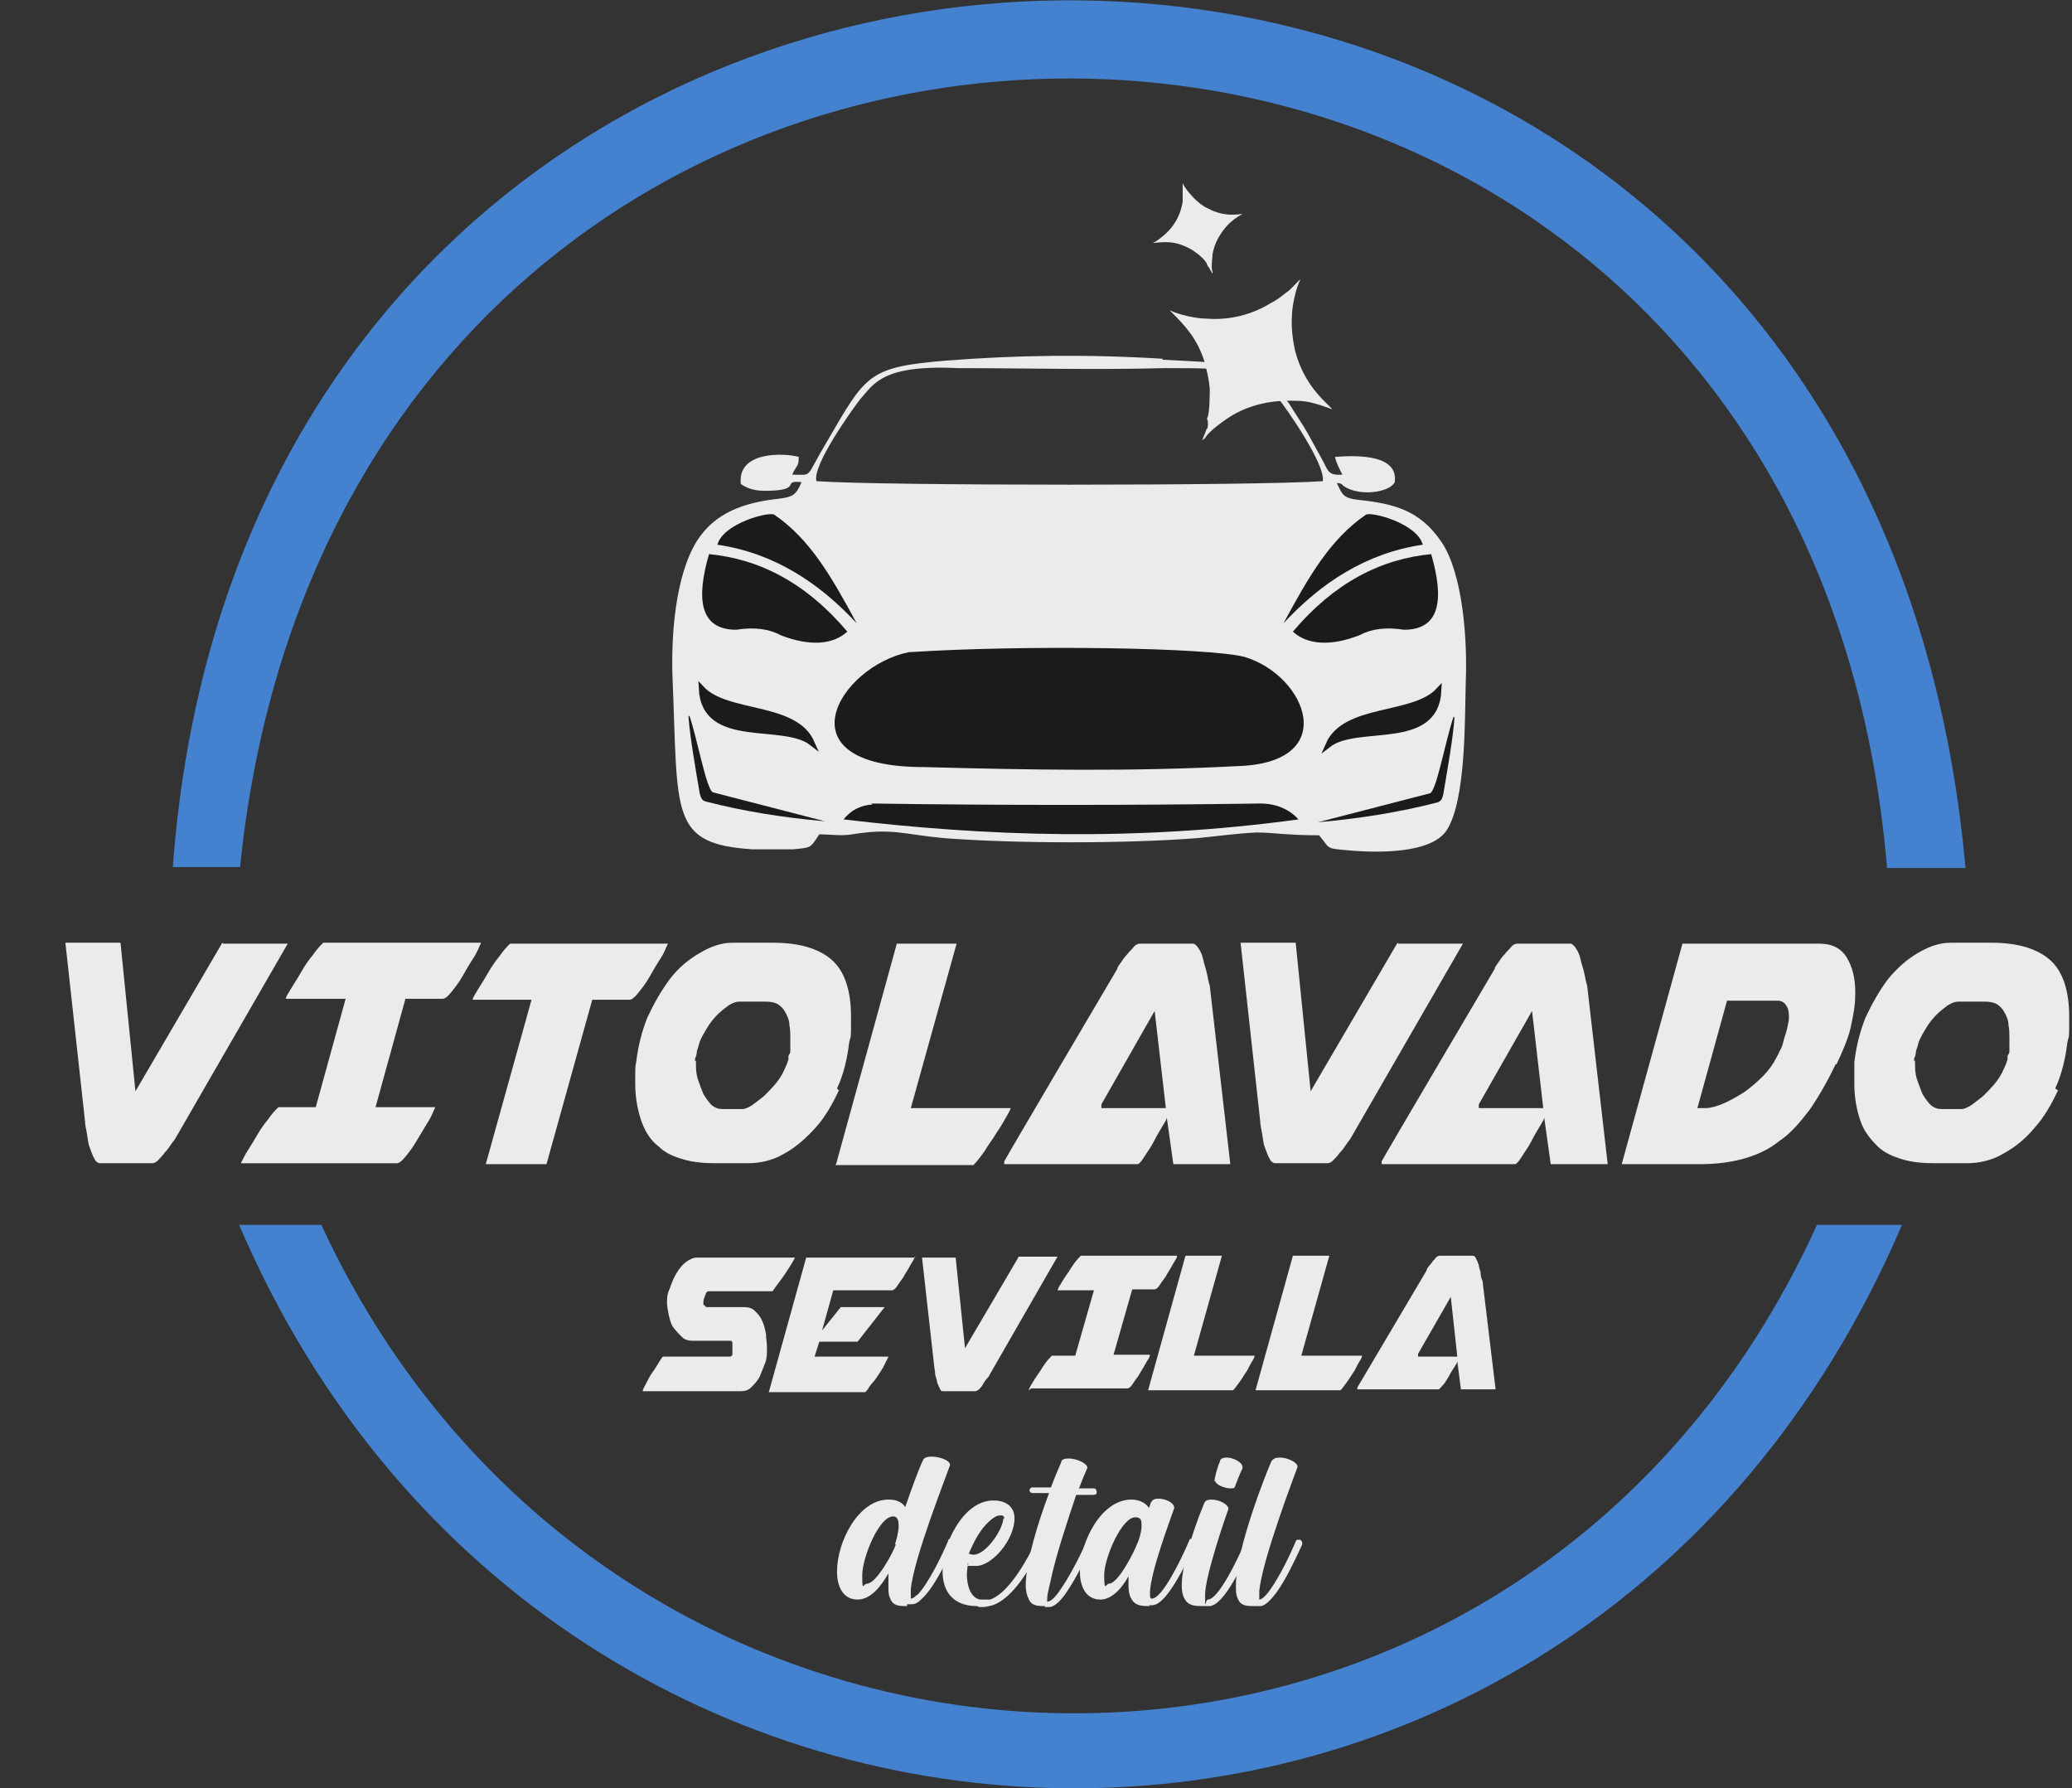 <svg xmlns="http://www.w3.org/2000/svg" id="Capa_1" data-name="Capa 1" width="221.8" height="191.4" viewBox="0 0 221.8 191.4"><rect x="0" y="0" width="221.8" height="191.4" fill="#333333" stroke="none"/><defs><style>      .cls-1, .cls-2, .cls-3 {        fill-rule: evenodd;      }      .cls-1, .cls-2, .cls-3, .cls-4 {        stroke-width: 0px;      }      .cls-1, .cls-4 {        fill: #ebebeb;      }      .cls-2 {        fill: #4481cf;      }      .cls-5 {        fill: none;        stroke: #1b1b1b;        stroke-miterlimit: 22.9;        stroke-width: .6px;      }      .cls-3 {        fill: #1b1b1b;      }    </style></defs><path class="cls-2" d="M25.7,131.1h8.7c31.8,68.7,127.9,70.7,160.1,0h9.1c-35,81.7-144.2,79.1-178,0"></path><path class="cls-2" d="M18.5,92.8h7.2c11.5-112.8,166.9-112.3,176.3.1h8.4c-11.2-125.5-182.9-122.1-191.9-.1"></path><path class="cls-1" d="M124.5,38.4c-8.1-.5-15.6-.4-23.3.2-8.3.7-8.5,1.5-12.7,8.7-2.4,4-1.4,3.5-3.7,3.5.5-1.1.7-.8.7-1.9-1.4-.4-6.6-.7-6.2,2.9,1,.7,2,.8,3.6.7,2.8-.2.8-1.1,2.9-.9-.6,1.4-.9,1.6-2.6,1.8-3.6.4-6.7,1.5-8.6,4.5-2.3,3.7-2.8,10.1-2.6,14.9.6,14.4-.3,17.5,8.5,18.1,1.5,0,2.9,0,4.4,0,2-.2,1.8-.1,2.8-1.6,1.3,0,2.3.2,3.5,0,4.3-.7,5.5,0,9.8.4,7.7.6,19.6.6,27.2,0,2.1-.2,4.2-.5,6.3-.6,1.8,0,3.2.3,6.7.3,1.2,1.4.6,1.4,3,1.6,3.2.3,9.1.4,10.7-2.2,2-3.2,1.9-11.5,2-15.7.2-4.6-.3-11.7-2.6-15.1-2.3-3.4-5.1-4.1-8.9-4.5-1.7-.2-1.7-.6-2.3-1.8.4,0,.5.1.6.2,0,0,0,0,.1.1,1.7,1.2,5,.7,5.5-.4.4-2.9-3.8-2.9-6.4-2.7.2.8.5,1.3.8,1.9-1.4.1-1.5-.3-2-1.3l-1.7-3.1c-.5-.9-1.4-2.2-2-3.2-3.4-4.5-5.9-4.3-13.6-4.7M87.4,51.5c-.5-1.7,4-7.9,4.7-8.8,1.4-1.5,2.2-3.7,10.4-3.3,7.3,0,14.7.2,22.2,0,7.7,0,9.8.1,12.1,3.2.9,1.1,5.1,7.1,4.8,8.9-7,.5-47.2.5-54.2,0Z"></path><path class="cls-3" d="M73.8,76.6c.9,2.7,1.8,7.8,2.5,8.2l12,3.1c-4.6-.4-8.8-1.1-12.7-2.1-.5-.1-.6-.5-.7-.9-.5-3-1-5.7-1.2-8.2"></path><path class="cls-3" d="M155.6,76.7c-.9,2.7-1.8,7.8-2.5,8.2l-12,3.1c4.6-.4,8.8-1.1,12.7-2.1.5-.1.6-.5.7-.9.5-3,1-5.7,1.2-8.2"></path><path class="cls-3" d="M93.3,86c13.8.2,27.6.2,41.6,0,1.7,0,3.1.6,4.1,1.7-17.6,2.4-33.5,1.8-48.7,0,.8-1,1.8-1.5,3.1-1.6"></path><path class="cls-3" d="M97.4,69.8c12.2-.8,31.8-.5,35.8.5,6.7,2,10.4,11.4-.8,11.7-11.5.6-22.2.4-33.5.1-15.6,0-9.1-10.8-1.6-12.3"></path><g><path class="cls-4" d="M23.9,101h6.9l-12,20.8c-.1.2-.3.4-.5.7-.2.3-.4.6-.7.9-.2.3-.5.6-.7.8-.2.2-.4.3-.6.3h-5.6c-.2,0-.5-.2-.6-.5-.2-.3-.3-.7-.5-1.2s-.2-1-.3-1.5-.2-1-.2-1.3l-2.1-19.1h5.9l1.6,15.9,9.3-15.9Z"></path><path class="cls-4" d="M25.8,124.5c0-.1.2-.4.5-1,.3-.5.7-1.1,1.1-1.8.4-.7.8-1.3,1.3-1.9.4-.6.8-1,1.1-1.3h4l3.2-11.6h-6.4c0-.2.2-.5.5-1,.3-.5.7-1.1,1.1-1.8.4-.7.8-1.3,1.3-1.9.4-.6.8-1,1.1-1.3h16.9c-.2.4-.4,1-.8,1.6s-.8,1.3-1.2,2c-.4.7-.8,1.2-1.2,1.7-.4.5-.7.7-.9.7h-4l-3.2,11.6h6.4c-.2.4-.4,1-.8,1.6-.4.7-.8,1.3-1.2,2s-.8,1.2-1.2,1.7c-.4.5-.7.7-.9.7h-16.8Z"></path></g><path class="cls-4" d="M57,107h-6.4c0-.2.2-.5.5-1,.3-.5.7-1.1,1.1-1.8.4-.7.8-1.3,1.3-1.9.4-.6.8-1,1.1-1.3h16.9c-.2.4-.4,1-.8,1.6s-.8,1.3-1.2,2c-.4.7-.8,1.2-1.2,1.7-.4.5-.7.7-.9.7h-4l-4.9,17.6h-6.5l4.9-17.6Z"></path><g><path class="cls-4" d="M89.8,116.7c-.7,1.5-1.5,2.9-2.5,4s-2.1,2.1-3.4,2.8c-1.2.7-2.5,1-3.9,1h-3.4c-1.2,0-2.4-.1-3.4-.4-1.1-.3-2-.7-2.7-1.4-.8-.6-1.4-1.5-1.8-2.6s-.7-2.5-.7-4.1,0-.7,0-1.1c0-.4,0-.8.1-1.2.2-1.7.6-3.3,1.2-4.8.7-1.5,1.5-2.9,2.4-4.1s2-2.1,3.2-2.8c1.2-.7,2.3-1.1,3.5-1.1h4.4c2.7,0,4.8.6,6.2,1.8s2.1,3.3,2.1,6.1,0,1.8-.2,2.8c-.2,1.7-.6,3.4-1.3,4.9ZM74.5,113.5v.3c0,.5,0,1.1.2,1.7.2.6.4,1.1.6,1.6.3.5.6.9.9,1.2.4.3.7.4,1.1.4h2.2c.2,0,.5-.1,1-.4.4-.3.8-.6,1.3-1,.4-.4.9-.9,1.3-1.4.4-.5.7-1,.9-1.5.2-.4.3-.7.4-1v-.4c.2-.3.2-.4.2-.4,0-.2,0-.5,0-.7s0-.5,0-.8c0-.5,0-.9-.1-1.4,0-.5-.2-.9-.4-1.3-.2-.4-.5-.7-.8-.9-.3-.2-.8-.3-1.4-.3h-2.7c-.4,0-.7.1-1.2.4-.4.3-.8.6-1.2,1s-.8.9-1.1,1.4c-.3.5-.6,1-.8,1.5-.1.4-.2.7-.3,1,0,.3-.1.6-.2.8,0,0,0,.1,0,.3Z"></path><path class="cls-4" d="M89.5,124.6l6.5-23.6h6.4l-4.9,17.6h10.7s-.1.3-.4.8-.6,1.1-1.1,1.8c-.4.7-.9,1.3-1.3,2-.5.7-.9,1.2-1.2,1.5h-14.8Z"></path></g><path class="cls-4" d="M125.6,124.6l-.7-5c0,.2-.2.5-.5,1s-.6,1-.9,1.6c-.3.6-.7,1.1-1,1.6-.3.5-.6.8-.7.8h-14.3c0-.2,0-.3,0-.3h0c0-.1,12.1-20.6,12.1-20.6,0-.2.2-.4.4-.7.2-.3.4-.6.7-.9.2-.3.5-.5.7-.8.2-.2.4-.3.6-.3h5.7c.2,0,.4.2.6.5.2.3.4.7.5,1.2.1.5.3,1,.4,1.5s.2,1,.3,1.3l2.2,19.1h-6ZM118,118.6h6.8l-1.2-10.4-5.7,10v.4Z"></path><path class="cls-4" d="M149.7,101h6.9l-12,20.8c-.1.2-.3.4-.5.7-.2.3-.4.6-.7.9-.2.3-.5.6-.7.8-.2.2-.4.3-.6.3h-5.6c-.2,0-.5-.2-.6-.5-.2-.3-.3-.7-.5-1.2s-.2-1-.3-1.5-.2-1-.2-1.3l-2.1-19.1h5.9l1.6,15.9,9.3-15.9Z"></path><g><path class="cls-4" d="M166,124.6l-.7-5c0,.2-.2.5-.5,1s-.6,1-.9,1.6-.7,1.1-1,1.6c-.3.5-.6.8-.7.8h-14.3c0-.2,0-.3,0-.3h0c0-.1,12.1-20.6,12.1-20.6,0-.2.2-.4.4-.7.2-.3.4-.6.7-.9.2-.3.5-.5.7-.8.2-.2.4-.3.6-.3h5.7c.2,0,.4.2.6.5s.4.7.5,1.2c.1.5.3,1,.4,1.5.1.5.2,1,.3,1.3l2.2,19.1h-6ZM158.4,118.6h6.8l-1.2-10.4-5.7,10v.4Z"></path><path class="cls-4" d="M196.5,113.9c-.9,1.9-1.9,3.6-2.8,4.9-1,1.3-2,2.5-3.2,3.3-1.1.9-2.4,1.5-3.8,1.9-1.4.4-3,.6-4.7.6h-8.4l6.5-23.6h14.7c1.3,0,2.3.5,2.9,1.5.6,1,.9,2.2.9,3.7s-.2,2.4-.5,3.8c-.3,1.3-.9,2.6-1.5,3.9ZM184.9,107l-3.2,11.6h.9c.5,0,1.2-.2,1.9-.5.7-.3,1.4-.7,2.2-1.2.7-.5,1.4-1.1,2-1.7.6-.6,1.1-1.3,1.4-1.9.1-.2.3-.5.4-.8.2-.3.3-.6.4-1,.1-.5.3-.9.4-1.4.1-.4.2-.9.2-1.2s0-.9-.3-1.3c-.2-.3-.5-.5-.9-.5h-5.5Z"></path><path class="cls-4" d="M220.3,116.7c-.7,1.5-1.5,2.9-2.5,4-1,1.2-2.1,2.1-3.4,2.8-1.2.7-2.5,1-3.9,1h-3.4c-1.2,0-2.4-.1-3.4-.4s-2-.7-2.7-1.4-1.4-1.5-1.8-2.6c-.4-1.1-.7-2.5-.7-4.1s0-.7,0-1.1c0-.4,0-.8,0-1.2.2-1.7.6-3.3,1.2-4.8.7-1.5,1.5-2.9,2.4-4.1,1-1.2,2-2.1,3.2-2.8,1.2-.7,2.3-1.1,3.5-1.1h4.4c2.7,0,4.8.6,6.2,1.8s2.1,3.3,2.1,6.1,0,1.8-.2,2.8c-.2,1.7-.6,3.4-1.3,4.9ZM205,113.5v.3c0,.5,0,1.1.2,1.7.2.6.4,1.1.6,1.6.3.5.6.9.9,1.2.4.3.7.4,1.1.4h2.2c.2,0,.5-.1,1-.4.4-.3.8-.6,1.3-1,.4-.4.9-.9,1.3-1.4.4-.5.7-1,.9-1.5.2-.4.3-.7.4-1v-.4c.2-.3.2-.4.2-.4,0-.2,0-.5,0-.7s0-.5,0-.8c0-.5,0-.9-.1-1.4,0-.5-.2-.9-.4-1.3-.2-.4-.5-.7-.8-.9-.3-.2-.8-.3-1.4-.3h-2.7c-.4,0-.7.1-1.2.4-.4.3-.8.6-1.2,1s-.8.9-1.1,1.4c-.3.5-.6,1-.8,1.5-.1.4-.2.7-.3,1,0,.3-.1.6-.2.8,0,0,0,.1,0,.3Z"></path></g><g><path class="cls-4" d="M78.4,144.3v-.2c0-.1,0-.3,0-.4s-.1-.2-.2-.2h-4.1c-.4,0-.8-.1-1.1-.4-.3-.3-.6-.6-.9-1s-.4-.9-.5-1.3c-.1-.5-.2-1-.2-1.4s0-.9.3-1.5c.2-.6.4-1.1.7-1.6.3-.5.6-.9,1-1.2.4-.3.8-.5,1.2-.5h10.5c-.3.6-.7,1.2-1.1,1.8-.4.6-.9,1.2-1.3,1.8h-6.8c-.2,0-.3.1-.4.4-.1.3-.2.5-.2.7h0c0,.2,0,.2,0,.3,0,0,0,.1.1.1,0,0,.1.1.2.2.1,0,.2,0,.2,0h3.9c.4,0,.8.1,1.1.4.3.3.6.6.8,1.1.2.4.3.9.4,1.4,0,.5.1.9.1,1.4v.2c0,.5,0,1-.2,1.5-.2.5-.4,1-.6,1.5-.3.5-.6.8-.9,1.1-.3.3-.7.4-1.1.4h-10.5c0-.2.2-.5.4-.9.2-.4.4-.8.7-1.2s.5-.8.7-1.1c.2-.3.3-.5.4-.5h7c.2,0,.3,0,.4-.2,0-.2,0-.3,0-.5v-.2Z"></path><path class="cls-4" d="M97.9,134.5c0,.3-.3.6-.5,1-.2.4-.5.8-.7,1.2-.3.4-.5.7-.7,1-.2.3-.4.4-.5.4h-6.3l-1.2,4.3,2-2.5h4.7l-2.9,3.7h-4.1l-.5,1.6h7.9s0,.1-.1.2c0,.1-.1.2-.2.4,0,.1-.1.2-.2.4s0,.2-.1.2c-.1.2-.3.5-.5.8-.2.3-.4.6-.6.8s-.4.5-.5.7c-.2.2-.2.3-.3.3h-10.3l4-14.4h11.7Z"></path><path class="cls-4" d="M109,134.5h4.2l-7.3,12.7c0,.1-.2.3-.3.4s-.3.4-.4.6c-.1.2-.3.4-.4.5s-.3.2-.4.2h-3.4c-.2,0-.3,0-.4-.3-.1-.2-.2-.4-.3-.7,0-.3-.2-.6-.2-.9,0-.3-.1-.6-.1-.8l-1.3-11.6h3.6l1,9.7,5.7-9.7Z"></path><path class="cls-4" d="M110.1,148.8c0,0,.1-.3.3-.6s.4-.7.7-1.1c.3-.4.5-.8.8-1.2s.5-.6.7-.8h2.5l2-7h-3.9c0,0,.1-.3.3-.6s.4-.7.7-1.1c.3-.4.5-.8.8-1.2.3-.4.5-.6.7-.8h10.3c0,.3-.3.6-.5,1-.2.4-.5.8-.7,1.2-.3.4-.5.7-.7,1-.2.3-.4.4-.5.4h-2.4l-2,7h3.9c0,.3-.3.6-.5,1-.2.4-.5.8-.7,1.2-.3.4-.5.7-.7,1-.2.3-.4.4-.5.4h-10.3Z"></path><path class="cls-4" d="M122.9,148.8l4-14.4h3.9l-3,10.7h6.5s0,.2-.2.5c-.2.3-.4.7-.6,1.1-.3.4-.5.8-.8,1.2-.3.4-.5.7-.7.9h-9Z"></path><path class="cls-4" d="M134.4,148.8l4-14.4h3.9l-3,10.7h6.5s0,.2-.2.5-.4.7-.6,1.1c-.3.4-.5.8-.8,1.2s-.5.7-.7.9h-9Z"></path></g><path class="cls-4" d="M156.4,148.8l-.4-3.1c0,.1-.1.3-.3.6-.2.3-.4.6-.6,1-.2.3-.4.7-.6.9s-.4.5-.5.5h-8.7c0-.1,0-.2,0-.2h0c0,0,7.4-12.5,7.4-12.5,0-.1.1-.3.2-.4s.3-.4.4-.5c.1-.2.3-.3.4-.5.1-.1.3-.2.4-.2h3.5c.1,0,.3,0,.4.3.1.2.2.4.3.7,0,.3.2.6.2.9,0,.3.1.6.2.8l1.4,11.6h-3.7ZM151.8,145.2h4.2l-.7-6.4-3.5,6.1v.3Z"></path><g><path class="cls-4" d="M97.1,171.9c-.8,0-1.5,0-1.8-.8-.2-.4-.2-.8-.2-1.4s0-.8,0-1.3c-.8,1.4-1.9,2.8-3.3,2.8h0c-1.5,0-2.2-1.3-2.2-3,0-3.2,2.3-7.7,5.5-7.7h0c.8,0,1.4.2,1.8.8.8-2.3,1.5-4.2,1.9-5,.1-.3.5-.4.9-.4.9,0,2,.4,2,.9h0c-.4,1.2-3.9,10-4.2,13.3v.7c0,.2,0,.3,0,.3.3,0,.6-.4.7-.4,1.1-1.1,2.6-4.1,3.3-5.8,0-.2.2-.2.3-.2h.2c.1,0,.2.2.2.3s0,0,0,.2c-.8,1.8-2.2,4.7-3.5,5.9-.4.4-.7.6-1.1.6h-.5ZM95.8,165.3c.1-.3.4-1.3.4-2s-.2-1-.6-1h0c-1.5,0-3.3,4.4-3.3,6.3s.1.9.5.9c1,0,2.8-3.3,3.1-4.2Z"></path><path class="cls-4" d="M104.6,171.9c-2.7,0-3.7-1.7-3.7-3.7s.2-2.1.6-3.1c.8-2.1,2.5-4.5,4.8-4.5h.1c1.2,0,2.2.6,2.2,1.9h0c0,2.3-2.4,5.1-4.1,5.1s-.6,0-.9-.3c0,.4-.1.8-.1,1.2,0,1.2.4,2.5,1.4,2.7h.4c.2,0,.4,0,.7,0,1.1-.4,2.7-1.8,4.8-6,0-.1.2-.2.3-.2s.1,0,.2,0c0,0,.2.1.2.3,0,0,0,0,0,.1-2.2,4.5-3.9,5.9-5.2,6.4-.4.1-.8.2-1.1.2h-.4ZM107.5,162.6c0-.2,0-.3-.2-.4,0,0-.2,0-.3,0-.7,0-1.8,1.3-2.1,1.8-.5.7-.9,1.6-1.2,2.3.1,0,.3.1.5.1,1.4,0,3.2-2.8,3.2-3.9Z"></path><path class="cls-4" d="M111.9,171.9c-.8,0-1.5,0-1.8-.8-.2-.4-.3-.9-.3-1.4,0-2.5,1.3-6.7,2.5-9.9-.6,0-1.3,0-1.8,0-.2,0-.3-.2-.3-.3s.1-.3.3-.3h2c.4-1.1.8-2,1.1-2.7,0-.3.4-.4.8-.4.8,0,2,.5,2,1h0c-.3.7-.6,1.4-.9,2.2h1.6c.2,0,.3.2.3.4s-.1.3-.4.3c-.5,0-1.2,0-1.8,0-1,3-2.1,6.3-2.7,9,0,.2-.4,1.5-.4,2.1s0,.3.1.3c.4,0,1-.8,1.2-1.1,1-1.4,2.2-3.7,2.8-5.1,0-.2.2-.2.3-.2s0,0,.2,0c0,0,.2.2.2.3,0,0,0,0,0,.1-.7,1.5-1.9,3.9-3,5.4-.4.5-1,1.2-1.6,1.2h-.5Z"></path><path class="cls-4" d="M123.1,171.9c-.8,0-1.6,0-2-.8-.2-.3-.3-.8-.3-1.4s0-.6,0-1c-.7,1.3-1.8,2.5-3,2.5h0c-1.5,0-2.2-1.3-2.2-3,0-3.2,2.3-7.7,5.5-7.7h0c.8,0,1.5.3,1.9.9l.2-.6c.2-.3.4-.4.8-.4.7,0,1.7.4,1.7,1h0c-.4,1.2-2.5,6.7-2.6,9,0,.5,0,.7.2.7,1.1,0,3.1-4.1,4-6.2,0-.2.2-.2.3-.2h.2c0,0,.2.2.2.3s0,0,0,.2c-1.1,2.3-3.1,6.5-4.6,6.6h-.4ZM121.7,165.3c.2-.4.5-1.3.5-2s-.1-.8-.5-.9h-.2c-1.4,0-3.3,4.3-3.3,6.2s.2.9.5.9c1,0,2.7-3.4,3-4.2Z"></path><path class="cls-4" d="M128.8,171.9c-.8,0-1.6,0-2-.8-.2-.3-.3-.8-.3-1.4s.1-1.5.3-2.3c.5-2.4,1.6-5.3,2.1-6.5.1-.3.4-.4.8-.4.8,0,1.8.5,1.8,1h0c-.3.8-2.5,7.2-2.5,9.2s0,.5.3.5c1.1,0,3.1-4.1,4-6.2,0-.2.2-.2.3-.2h.2c0,0,.2.2.2.3s0,0,0,.2c-1,2.3-3,6.5-4.5,6.6h-.4ZM130,158.6c0-.5.4-1.8.6-2.2,0-.3.4-.4.7-.4.7,0,1.7.5,1.7,1s0,.2,0,.2c-.2.3-.6,1.4-.8,1.9,0,.2-.3.2-.5.2-.6,0-1.6-.4-1.6-.8Z"></path><path class="cls-4" d="M134.3,171.9c-.8,0-1.5,0-1.8-.8-.2-.4-.2-.8-.2-1.4,0-3.9,3.3-12.2,3.8-13.3.2-.3.5-.4.9-.4.8,0,1.9.5,1.9,1h0c-.4,1.1-3.8,10-4.1,13.3v.6c0,.2,0,.3,0,.3h0c.4,0,1-.8,1.2-1.1,1-1.4,2.1-3.7,2.7-5.1,0-.2.2-.2.3-.2s0,0,.2,0c0,0,.2.2.2.3s0,0,0,.2c-.7,1.5-1.7,3.7-2.8,5.2-.4.5-1.1,1.4-1.7,1.4h-.5Z"></path></g><path class="cls-3" d="M76.8,58.3c.6-2.3,5.6-3.6,6.1-3.2,3.8,2.6,6.1,6.6,8.8,11.6-4-4.3-8.8-7.5-14.9-8.4"></path><path class="cls-3" d="M152.3,58.3c-.6-2.3-5.6-3.6-6.1-3.2-3.8,2.6-6.1,6.6-8.8,11.6,4-4.3,8.8-7.5,14.9-8.4"></path><path class="cls-3" d="M75.8,59.3c5.5.5,10.5,3.1,14.9,8.3-1.5,1.4-4,1.6-7.1.4-1.3-.7-2.8-.9-4.8-.6-3.9,0-4.3-3.3-2.9-8.1"></path><path class="cls-3" d="M153.3,59.3c-5.5.5-10.5,3.1-14.9,8.3,1.5,1.4,4,1.6,7.1.4,1.3-.7,2.8-.9,4.8-.6,3.9,0,4.3-3.3,2.9-8.1"></path><path class="cls-3" d="M75.1,73.7c2.7,2.9,10,1.7,11.8,5.8-3.1-2.4-11.5.4-11.8-5.8Z"></path><path class="cls-5" d="M75.1,73.7c2.7,2.9,10,1.7,11.8,5.8-3.1-2.4-11.5.4-11.8-5.8Z"></path><path class="cls-3" d="M154,73.9c-2.7,2.9-10,1.7-11.8,5.8,3.1-2.4,11.5.4,11.8-5.8Z"></path><path class="cls-5" d="M154,73.9c-2.7,2.9-10,1.7-11.8,5.8,3.1-2.4,11.5.4,11.8-5.8Z"></path><path class="cls-1" d="M129.3,45.1c0,0,0,0,0,.1,0,0,0,.1,0,.2,0,.2,0,.5-.2.6,0,.1,0,0,0,.1l-.4,1c.1,0,.1-.1.3-.2.3-.7,2.3-2.1,3-2.5,2.1-1.2,4.4-1.6,6.8-1.5,1.3,0,2.4.4,3.8.9-.3-.5-3-2.3-4-6.4-.2-1-.4-2.3-.3-3.6,0-1,.4-2.9.9-3.9-.2.1-1.1,1.2-1.5,1.4-.5.4-1,.8-1.6,1.1-2.1,1.3-4.5,1.9-7,1.7-1,0-2.9-.4-3.9-.9,1.8,1.8,2.9,3,3.7,5.4.3,1.1.5,1.9.6,3,0,.5,0,2.8-.3,3.2"></path><path class="cls-1" d="M129.3,28.5s0,0,0,0c0,0,0,0,0,0,0,0,.2.2.2.3,0,0,0,0,0,0l.3.5c0,0,0,0,0-.2-.2-.4,0-1.6,0-1.9.2-1.2.8-2.2,1.6-3.1.5-.5.9-.8,1.6-1.2-.3,0-1.9.4-3.7-.6-.5-.2-1-.6-1.5-1.1-.3-.3-1-1.1-1.2-1.6,0,.1,0,.8,0,1,0,.3,0,.7,0,1-.2,1.2-.7,2.3-1.6,3.2-.4.4-1.1,1-1.6,1.2,1.3-.1,2.1-.2,3.3.3.5.2.9.4,1.4.8.2.1,1.1.9,1.1,1.2"></path></svg>